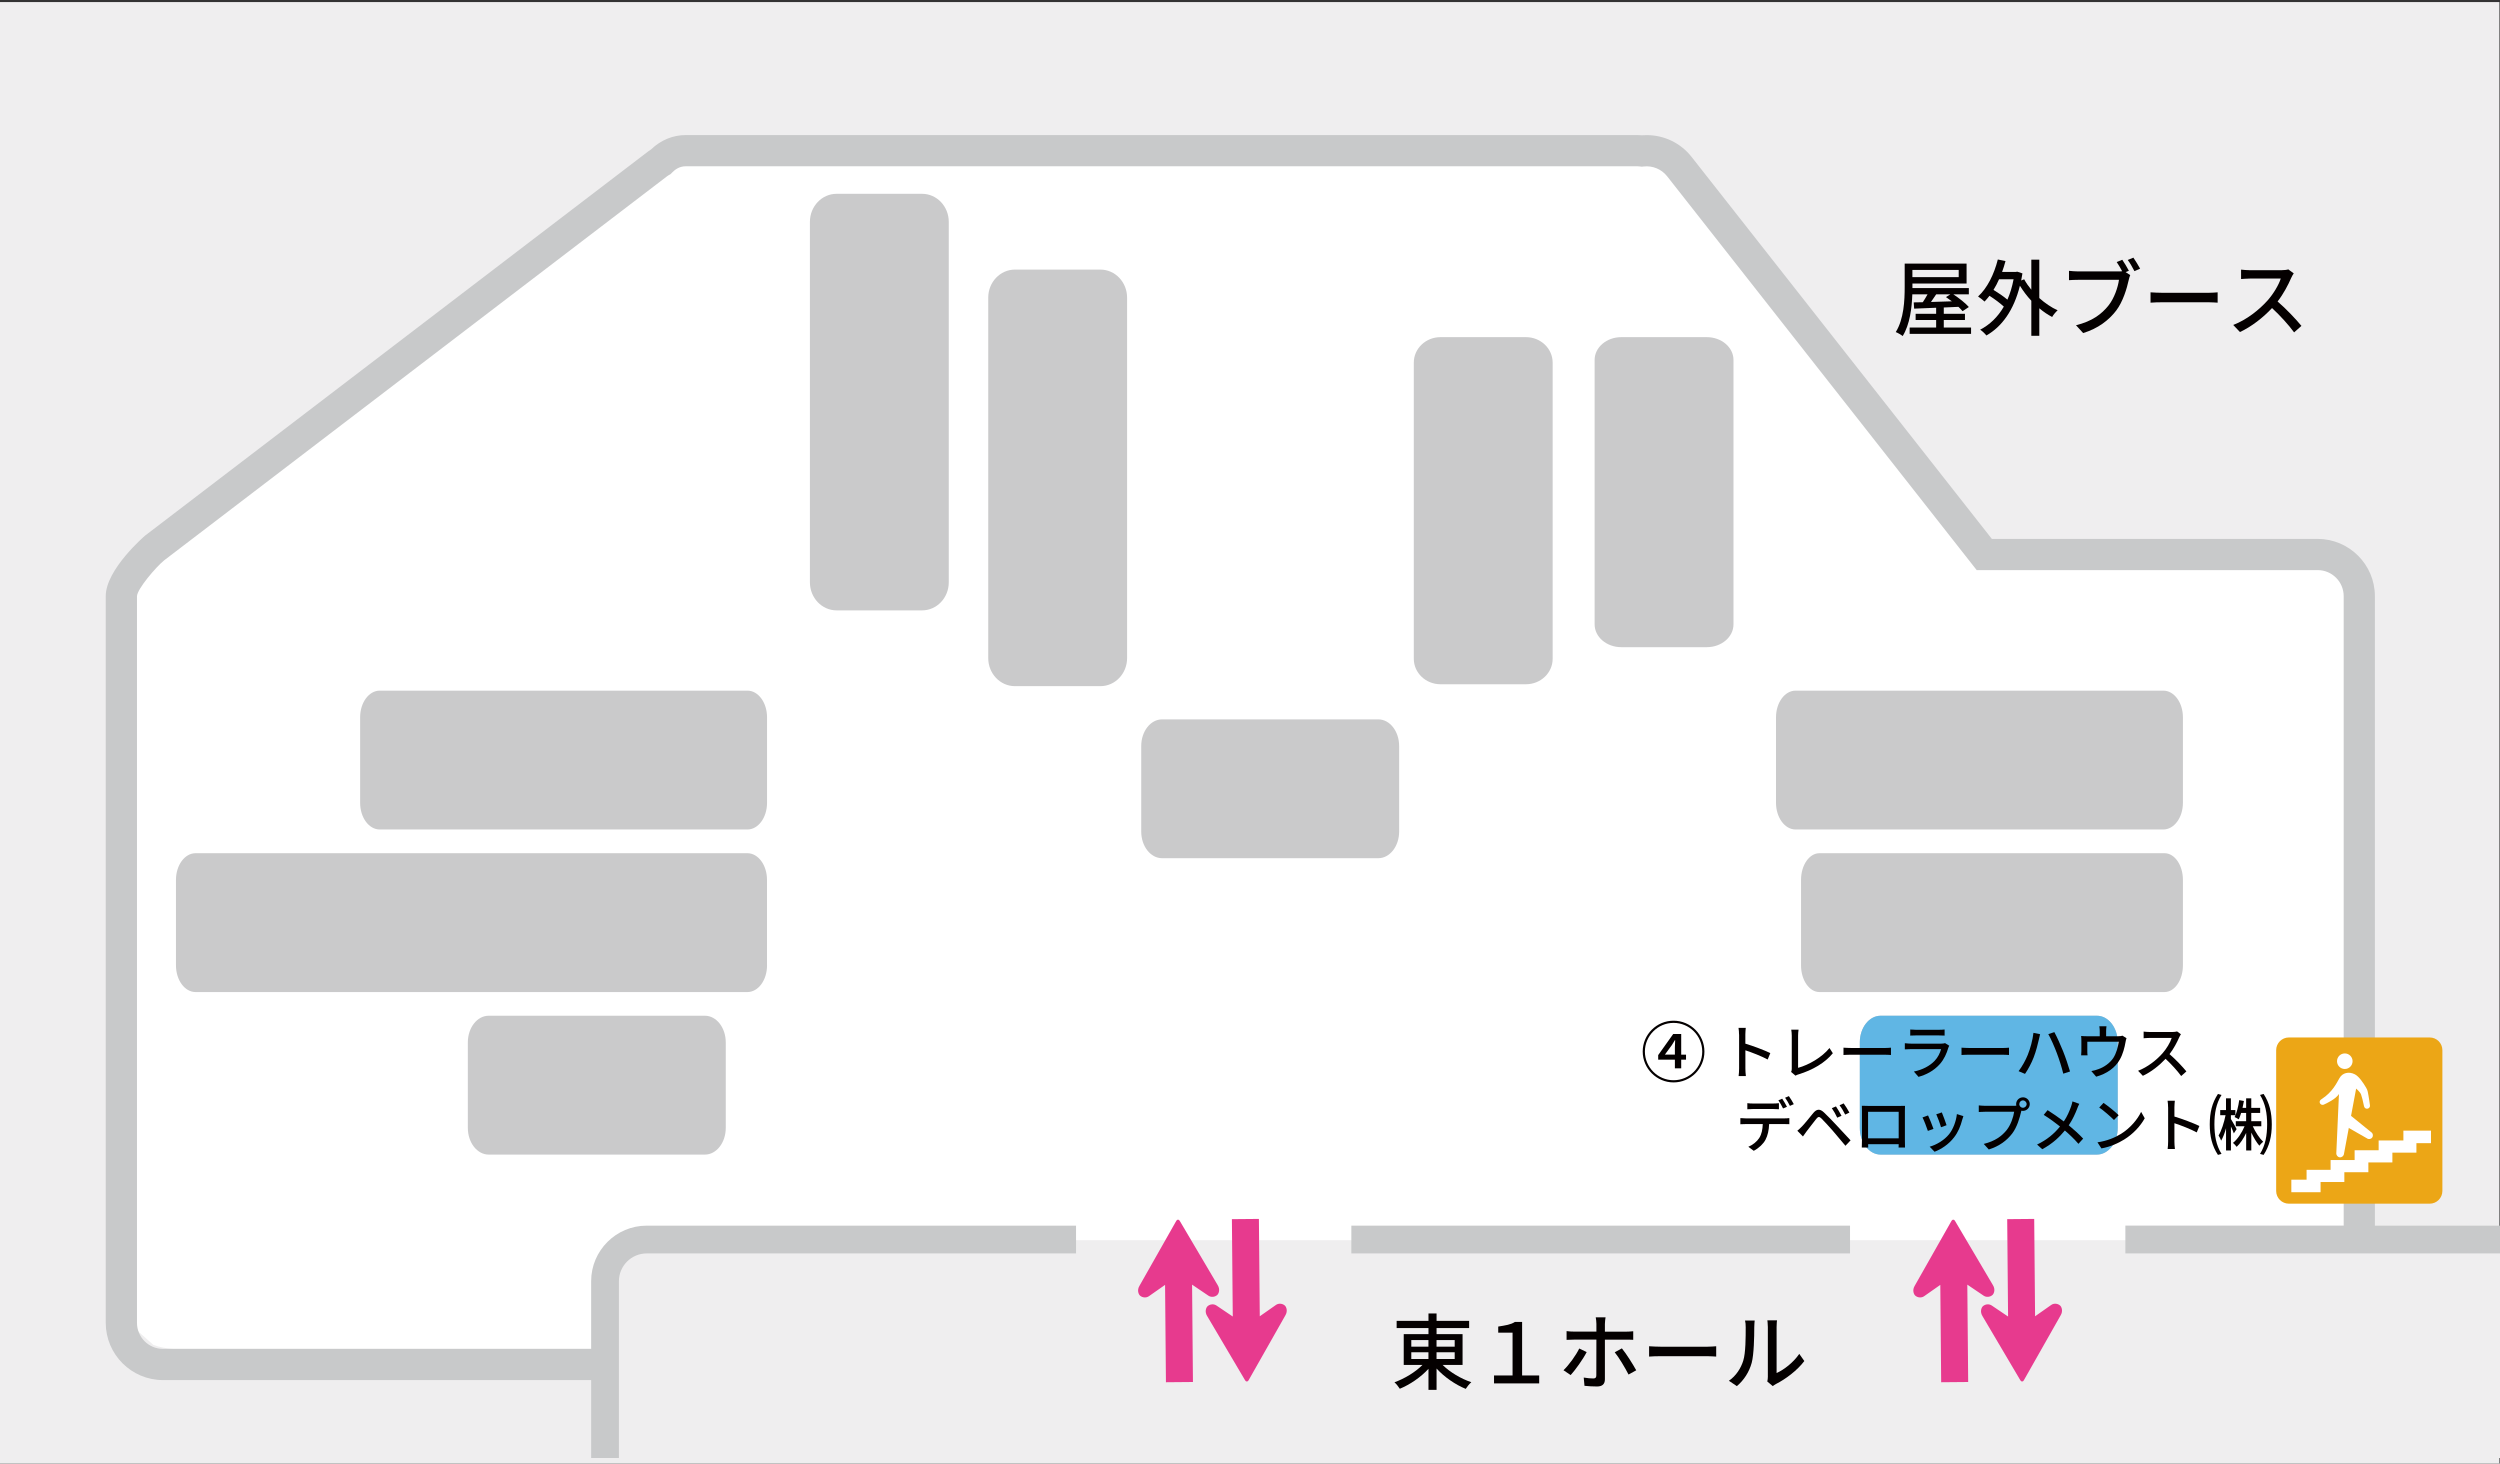 <?xml version="1.0" encoding="UTF-8"?>
<svg id="_レイヤー_2" data-name="レイヤー 2" xmlns="http://www.w3.org/2000/svg" xmlns:xlink="http://www.w3.org/1999/xlink" viewBox="0 0 720.17 421.6">
  <rect x="0" y="0" width="720.17" height="421.6" fill="#333333" stroke="none"/>
  <defs>
    <style>
      .cls-1 {
        fill: #e73a8e;
      }

      .cls-1, .cls-2, .cls-3, .cls-4, .cls-5, .cls-6, .cls-7, .cls-8, .cls-9 {
        stroke-width: 0px;
      }

      .cls-2 {
        fill: #efeeef;
      }

      .cls-3 {
        fill: #c8c9ca;
      }

      .cls-4 {
        fill: none;
      }

      .cls-5 {
        fill: #cacacb;
      }

      .cls-6 {
        fill: #040000;
      }

      .cls-7 {
        fill: #fff;
      }

      .cls-10 {
        clip-path: url(#clippath);
      }

      .cls-8 {
        fill: #eca616;
      }

      .cls-9 {
        fill: #60b6e4;
      }
    </style>
    <clipPath id="clippath">
      <rect class="cls-4" x=".17" width="720" height="420"/>
    </clipPath>
  </defs>
  <g id="booth_name">
    <g>
      <rect class="cls-2" y=".6" width="720" height="421"/>
      <path class="cls-7" d="m670.41,158.02c-1.53-.62-4.13-1.12-5.78-1.12h-90.03c-1.65,0-3.86-1.04-4.91-2.31l-84.02-101.76c-1.05-1.27-3.04-3.05-4.42-3.96l-5.29-2.03c-1.64-.2-3.16-.38-3.38-.4s-2.17-.04-3.82-.04H200.51c-1.65,0-4.18.24-5.61.54s-4.63,2.37-4.81,2.46-1.72,1.17-3.05,2.14L46.97,152.46c-1.34.96-3.47,2.62-4.73,3.69l-5.52,8.1c-.97,1.34-1.76,3.78-1.76,5.43v205.08c0,1.65.6,4.21,1.34,5.68l7.88,6.98c1.53.62,4.13,1.12,5.78,1.12h614.67c1.65,0,4.25-.5,5.78-1.12l7.88-6.98c.74-1.48,1.34-4.04,1.34-5.69v-204.08c0-1.65-.6-4.21-1.34-5.69l-7.88-6.98Z"/>
      <g class="cls-10">
        <rect class="cls-2" x="175.19" y="357.26" width="560" height="86" rx="12" ry="12"/>
        <path class="cls-3" d="m722.3,353.07h-38.17v-181.33c0-9.1-7.4-16.5-16.5-16.5h-93.84l-86.49-110.03c-3.14-4-7.87-6.29-12.97-6.29-.43,0-.87.02-1.3.05-.44-.04-.86-.06-1.28-.06H197.51c-3.66,0-7.16,1.45-9.91,4.09-.3.19-.59.4-.87.61L41.81,154.28c-.11.09-11.35,9.74-11.35,17.45v209.33c0,9.1,7.4,16.5,16.5,16.5h123.33v33.5c0,8.82,7.18,16,16,16h536c8.82,0,16-7.18,16-16v-62c0-8.82-7.18-16-16-16Zm8,78c0,4.41-3.59,8-8,8H186.29c-4.41,0-8-3.59-8-8v-62c0-4.41,3.59-8,8-8h123.68v-8h-123.68c-8.82,0-16,7.18-16,16v19.5H46.96c-4.14,0-7.5-3.36-7.5-7.5v-209.33c.08-2.1,5.45-8.38,7.81-10.31L192.2,50.75c.13-.1.29-.2.47-.31l.54-.32.44-.45c.78-.81,2.08-1.77,3.86-1.77h274.24c.18,0,.39.02.64.05l.55.07.55-.06c2.58-.29,5.14.77,6.74,2.8l89.19,113.47h98.22c4.14,0,7.5,3.36,7.5,7.5v181.33h-62.89v8h110.06c4.41,0,8,3.59,8,8v62Z"/>
      </g>
      <path class="cls-8" d="m659.35,298.86h40.56c2.02,0,3.66,1.64,3.66,3.66v40.56c0,2.02-1.64,3.66-3.66,3.66h-40.56c-2.02,0-3.66-1.64-3.66-3.66v-40.56c0-2.02,1.64-3.66,3.66-3.66Z"/>
      <g>
        <polygon class="cls-7" points="700.29 325.7 692.34 325.7 692.34 328.53 685.21 328.53 685.21 331.35 678.29 331.35 678.29 334.17 671.37 334.17 671.37 336.99 664.45 336.99 664.45 339.83 660.06 339.83 660.06 343.44 668.48 343.44 668.48 340.5 675.33 340.5 675.33 337.68 682.25 337.68 682.25 334.86 689.17 334.86 689.17 332.04 696.09 332.04 696.09 329.31 700.29 329.31 700.29 325.7"/>
        <g>
          <path class="cls-7" d="m677.7,305.7c0,1.24-1,2.24-2.24,2.24s-2.24-1-2.24-2.24,1-2.24,2.24-2.24,2.24,1,2.24,2.24Z"/>
          <path class="cls-7" d="m682.71,318.42s-.32-2.45-.64-3.95c-.08-.37-.19-.66-.45-1.12-.88-1.5-2.11-3.28-3.25-3.87-1.79-.92-3.59-.4-4.42,1.05-.88,1.53-2.03,4.05-5.14,6.07-.42.24-.7.63-.56,1.08.14.45.62.7,1.08.56.05-.02.1-.04.15-.07.67-.29,3.38-1.54,4.3-3.02l-.76,16.97c-.07.63.37,1.2.98,1.27.61.06,1.16-.4,1.23-1.03l3.5-18.78s1.12.94,1.41,1.68c.21.53.58,2,.85,3.37,0,.04,0-.04,0,0,.1.5.5.82.98.75.48-.06.82-.5.75-.98Z"/>
          <path class="cls-7" d="m683.13,326.2l-6.25-5.06-.53,3.64,5.48,3.13c.47.36,1.15.27,1.51-.21.36-.47.27-1.15-.21-1.51Z"/>
        </g>
      </g>
      <g>
        <path class="cls-1" d="m350.78,370.21l-10.95-18.55c-.14-.22-.31-.32-.49-.32-.18,0-.35.11-.48.33l-10.62,18.74c-.75,1.25-.27,2.45.18,2.83.68.59,1.77.71,2.55.15l4.65-3.26.25,28.05,7.78-.07-.25-28.05,4.7,3.18c.79.54,1.88.41,2.55-.2.44-.39.9-1.59.13-2.83Z"/>
        <path class="cls-1" d="m347.74,379.1l10.95,18.55c.13.22.31.32.49.32.18,0,.35-.11.48-.33l10.62-18.74c.75-1.25.27-2.45-.18-2.83-.68-.59-1.77-.71-2.55-.15l-4.65,3.26-.25-28.05-7.78.07.25,28.05-4.7-3.17c-.79-.54-1.88-.41-2.55.2-.44.39-.9,1.59-.13,2.83Z"/>
      </g>
      <g>
        <path class="cls-1" d="m574.1,370.21l-10.95-18.55c-.13-.22-.31-.32-.49-.32-.18,0-.35.11-.48.33l-10.62,18.74c-.75,1.25-.27,2.45.18,2.83.68.59,1.77.71,2.55.15l4.65-3.26.25,28.05,7.78-.07-.25-28.05,4.7,3.18c.79.54,1.88.41,2.55-.2.44-.39.9-1.59.13-2.83Z"/>
        <path class="cls-1" d="m571.07,379.1l10.95,18.55c.13.22.31.32.49.32.18,0,.35-.11.48-.33l10.62-18.74c.75-1.25.27-2.45-.18-2.83-.68-.59-1.77-.71-2.55-.15l-4.64,3.26-.25-28.05-7.78.07.25,28.05-4.7-3.17c-.79-.54-1.88-.41-2.55.2-.44.39-.9,1.59-.13,2.83Z"/>
      </g>
      <rect class="cls-3" x="389.28" y="353.07" width="143.65" height="8"/>
      <path class="cls-5" d="m403.05,239.53c0,4.25-2.69,7.69-6,7.69h-62.3c-3.31,0-6-3.44-6-7.69v-24.61c0-4.25,2.69-7.69,6-7.69h62.3c3.31,0,6,3.44,6,7.69v24.61Z"/>
      <path class="cls-5" d="m316.99,77.66c4.25,0,7.69,3.62,7.69,8.08v103.84c0,4.46-3.44,8.08-7.69,8.08h-24.62c-4.25,0-7.69-3.62-7.69-8.08v-103.84c0-4.46,3.44-8.08,7.69-8.08h24.62Z"/>
      <path class="cls-5" d="m628.83,231.26c0,4.25-2.53,7.69-5.65,7.69h-105.92c-3.12,0-5.65-3.44-5.65-7.69v-24.62c0-4.25,2.53-7.69,5.65-7.69h105.92c3.12,0,5.65,3.44,5.65,7.69v24.62Z"/>
      <path class="cls-5" d="m439.58,97.12c4.25,0,7.69,3.29,7.69,7.34v85.31c0,4.06-3.44,7.34-7.69,7.34h-24.62c-4.25,0-7.69-3.29-7.69-7.34v-85.31c0-4.05,3.44-7.34,7.69-7.34h24.62Z"/>
      <path class="cls-5" d="m265.62,55.83c4.25,0,7.69,3.62,7.69,8.08v103.84c0,4.46-3.44,8.08-7.69,8.08h-24.62c-4.25,0-7.69-3.62-7.69-8.08V63.91c0-4.46,3.44-8.08,7.69-8.08h24.62Z"/>
      <path class="cls-5" d="m220.96,278.09c0,4.25-2.53,7.69-5.65,7.69H56.34c-3.12,0-5.65-3.44-5.65-7.69v-24.62c0-4.25,2.53-7.69,5.65-7.69h158.96c3.12,0,5.65,3.44,5.65,7.69v24.62Z"/>
      <path class="cls-5" d="m220.96,231.26c0,4.25-2.53,7.69-5.65,7.69h-105.92c-3.12,0-5.65-3.44-5.65-7.69v-24.62c0-4.25,2.53-7.69,5.65-7.69h105.92c3.12,0,5.65,3.44,5.65,7.69v24.62Z"/>
      <path class="cls-5" d="m491.67,97.12c4.25,0,7.69,2.94,7.69,6.56v76.19c0,3.62-3.44,6.56-7.69,6.56h-24.62c-4.25,0-7.69-2.94-7.69-6.56v-76.19c0-3.62,3.44-6.56,7.69-6.56h24.62Z"/>
      <path class="cls-5" d="m209.07,324.91c0,4.25-2.69,7.69-6,7.69h-62.3c-3.31,0-6-3.44-6-7.69v-24.62c0-4.25,2.69-7.69,6-7.69h62.3c3.31,0,6,3.44,6,7.69v24.62Z"/>
      <path class="cls-5" d="m628.83,278.09c0,4.25-2.38,7.69-5.31,7.69h-99.39c-2.93,0-5.31-3.44-5.31-7.69v-24.62c0-4.25,2.38-7.69,5.31-7.69h99.39c2.93,0,5.31,3.44,5.31,7.69v24.62Z"/>
      <path class="cls-5" d="m610.05,324.91c0,4.25-2.69,7.69-6,7.69h-62.3c-3.31,0-6-3.44-6-7.69v-24.62c0-4.25,2.69-7.69,6-7.69h62.3c3.31,0,6,3.44,6,7.69v24.62Z"/>
      <path class="cls-9" d="m610.05,324.91c0,4.25-2.69,7.69-6,7.69h-62.3c-3.31,0-6-3.44-6-7.69v-24.62c0-4.25,2.69-7.69,6-7.69h62.3c3.31,0,6,3.44,6,7.69v24.62Z"/>
      <g>
        <path class="cls-6" d="m490.99,302.92c0,4.94-4.03,8.89-8.89,8.89s-8.89-3.99-8.89-8.89,3.99-8.89,8.89-8.89,8.89,3.99,8.89,8.89Zm-.63,0c0-4.56-3.7-8.26-8.26-8.26s-8.26,3.74-8.26,8.26,3.7,8.26,8.26,8.26,8.26-3.7,8.26-8.26Zm-6.06.89h1.39v1.44h-1.39v2.51h-1.82v-2.51h-4.81v-1.31l4.33-6.08h2.3v5.95Zm-1.82,0v-2.11c0-.57.04-1.46.08-2.07h-.08c-.32.57-.51.84-.87,1.42l-2.01,2.75h2.89Z"/>
        <path class="cls-6" d="m500.96,297.99c0-.54-.05-1.33-.15-1.9h2.09c-.05.56-.12,1.31-.12,1.9v2.65c2.26.68,5.49,1.89,7.19,2.72l-.76,1.85c-1.79-.97-4.56-2.04-6.42-2.65v5.25c0,.53.05,1.56.14,2.18h-2.09c.08-.6.14-1.51.14-2.18v-9.83Z"/>
        <path class="cls-6" d="m516.15,307.83v-9.5c0-.54-.07-1.33-.15-1.72h2.11c-.08.53-.14,1.14-.14,1.7v9.3c3.04-.82,6.9-3.03,9.04-5.71l.97,1.5c-2.26,2.77-5.78,4.83-9.91,6.1-.2.07-.53.15-.85.36l-1.26-1.07c.17-.34.19-.59.19-.95Z"/>
        <path class="cls-6" d="m533.58,301.9h9.25c.82,0,1.48-.07,1.9-.1v2.11c-.37-.02-1.16-.08-1.9-.08h-9.25c-.93,0-1.96.03-2.53.08v-2.11c.56.03,1.61.1,2.53.1Z"/>
        <path class="cls-6" d="m561.25,301.83c-.48,1.65-1.24,3.37-2.5,4.76-1.75,1.94-3.91,3.01-6.09,3.62l-1.33-1.53c2.48-.51,4.56-1.61,5.95-3.06.97-1,1.58-2.28,1.89-3.4h-8.65c-.41,0-1.16.02-1.8.07v-1.77c.66.07,1.31.12,1.8.12h8.7c.46,0,.87-.07,1.09-.15l1.21.75c-.1.19-.24.44-.27.6Zm-9.35-5.18h6.61c.54,0,1.24-.03,1.67-.08v1.75c-.42-.03-1.11-.05-1.68-.05h-6.59c-.54,0-1.16.02-1.63.05v-1.75c.44.05,1.07.08,1.63.08Z"/>
        <path class="cls-6" d="m567.58,301.9h9.25c.82,0,1.48-.07,1.9-.1v2.11c-.37-.02-1.16-.08-1.9-.08h-9.25c-.93,0-1.96.03-2.53.08v-2.11c.56.03,1.61.1,2.53.1Z"/>
        <path class="cls-6" d="m585.77,297.53l1.92.39c-.12.42-.27,1.07-.34,1.45-.24,1.1-.85,3.55-1.51,5.22-.61,1.6-1.58,3.43-2.5,4.76l-1.85-.78c1.07-1.41,2.04-3.21,2.63-4.66.75-1.84,1.43-4.33,1.65-6.37Zm4.27.37l1.75-.58c.7,1.27,1.82,3.74,2.5,5.46.66,1.62,1.56,4.27,2.02,5.88l-1.95.63c-.44-1.85-1.16-4.1-1.85-5.92-.66-1.77-1.73-4.2-2.46-5.47Z"/>
        <path class="cls-6" d="m606.71,297.05v1.46h3.43c.68,0,1.02-.08,1.27-.17l1.17.73c-.12.29-.24.83-.29,1.16-.26,1.48-.73,3.4-1.63,4.98-1.31,2.36-3.76,4.11-6.82,4.95l-1.39-1.62c.65-.1,1.43-.32,2.04-.56,1.56-.53,3.26-1.68,4.28-3.2.88-1.36,1.38-3.21,1.56-4.69h-9.04v2.79c0,.34.02.83.07,1.12h-1.85c.03-.36.07-.85.07-1.22v-2.97c0-.37-.02-.99-.07-1.38.53.05,1.02.08,1.65.08h3.71v-1.46c0-.42-.02-.8-.12-1.41h2.06c-.07.61-.1.99-.1,1.41Z"/>
        <path class="cls-6" d="m627.76,298.82c-.6,1.39-1.6,3.31-2.79,4.84,1.75,1.5,3.81,3.69,4.86,4.98l-1.5,1.33c-1.12-1.53-2.82-3.4-4.5-4.96-1.82,1.94-4.11,3.76-6.54,4.9l-1.38-1.45c2.75-1.05,5.3-3.09,6.99-4.98,1.16-1.29,2.29-3.16,2.7-4.49h-6.24c-.66,0-1.58.08-1.85.1v-1.92c.34.05,1.33.12,1.85.12h6.31c.63,0,1.19-.07,1.48-.17l1.1.82c-.12.17-.37.59-.49.88Z"/>
        <path class="cls-6" d="m502.89,322.17h11.13c.36,0,.99-.02,1.43-.08v1.75c-.41-.02-.99-.03-1.43-.03h-4.39c-.07,1.8-.41,3.3-1.05,4.52-.61,1.16-1.9,2.41-3.38,3.18l-1.56-1.16c1.26-.51,2.48-1.5,3.14-2.53.73-1.14.95-2.48,1.02-4.01h-4.91c-.51,0-1.07.02-1.55.05v-1.77c.48.05,1.02.08,1.55.08Zm2.11-4.28h5.75c.53,0,1.17-.03,1.7-.1v1.75c-.54-.03-1.16-.07-1.7-.07h-5.73c-.58,0-1.21.03-1.67.07v-1.75c.51.07,1.09.1,1.65.1Zm9.76.94l-1.12.48c-.34-.68-.88-1.7-1.34-2.35l1.09-.46c.43.61,1.04,1.67,1.38,2.33Zm1.96-.75l-1.1.49c-.36-.73-.92-1.7-1.39-2.35l1.09-.46c.46.65,1.11,1.7,1.41,2.31Z"/>
        <path class="cls-6" d="m519.05,324.54c.8-.8,2.21-2.6,3.31-3.93.95-1.12,1.85-1.31,3.08-.14,1.07,1,2.46,2.46,3.47,3.54,1.16,1.22,2.87,3.08,4.18,4.49l-1.48,1.56c-1.19-1.43-2.65-3.18-3.71-4.4-.99-1.14-2.53-2.8-3.21-3.47-.61-.6-.95-.54-1.48.12-.75.92-2.07,2.7-2.82,3.64-.36.49-.75,1.04-1.02,1.43l-1.62-1.65c.48-.39.82-.71,1.29-1.19Zm11.42-3.11l-1.22.54c-.46-.97-.99-1.92-1.56-2.74l1.19-.51c.44.66,1.21,1.92,1.6,2.7Zm2.28-.93l-1.21.58c-.48-.97-1.02-1.9-1.63-2.69l1.19-.54c.46.63,1.26,1.87,1.65,2.65Z"/>
        <path class="cls-6" d="m537.98,318.58h9.23c.39,0,1,0,1.56-.02-.03.46-.03.99-.03,1.46v8.35c0,.59.03,2.06.03,2.19h-1.85c.02-.08.02-.48.03-.95h-8.8c0,.46,0,.87.02.95h-1.85c.02-.15.05-1.51.05-2.19v-8.35c0-.44,0-1.04-.03-1.48.68.03,1.22.03,1.65.03Zm.15,9.33h8.82v-7.63h-8.82v7.63Z"/>
        <path class="cls-6" d="m556.98,325.19l-1.62.59c-.29-.9-1.17-3.21-1.55-3.88l1.6-.58c.39.78,1.24,2.92,1.56,3.86Zm8.28-2.65c-.46,1.82-1.19,3.62-2.38,5.13-1.56,2.01-3.67,3.38-5.59,4.11l-1.41-1.45c1.92-.54,4.17-1.84,5.58-3.59,1.17-1.46,2.02-3.67,2.26-5.81l1.87.59c-.15.42-.25.73-.32,1Zm-4.52,1.6l-1.6.58c-.2-.8-.97-2.92-1.36-3.74l1.6-.53c.31.71,1.14,2.94,1.36,3.69Z"/>
        <path class="cls-6" d="m582.74,316.1c1.09,0,1.97.88,1.97,1.95s-.88,1.96-1.97,1.96c-.15,0-.31-.02-.46-.05-.02.1-.05.22-.07.32-.39,1.73-1.17,4.42-2.55,6.24-1.55,2.01-3.67,3.64-6.75,4.61l-1.46-1.6c3.31-.82,5.24-2.28,6.65-4.05,1.16-1.5,1.89-3.67,2.12-5.22h-8.36c-.71,0-1.39.03-1.84.07v-1.9c.48.05,1.28.12,1.84.12h8.24c.2,0,.46,0,.73-.03-.03-.15-.05-.31-.05-.46,0-1.07.87-1.95,1.96-1.95Zm0,3.01c.58,0,1.07-.48,1.07-1.05s-.49-1.07-1.07-1.07-1.05.49-1.05,1.07.48,1.05,1.05,1.05Z"/>
        <path class="cls-6" d="m598.39,319.33c-.54,1.41-1.36,3.23-2.45,4.83,1.51,1.24,2.97,2.57,4.15,3.84l-1.36,1.5c-1.22-1.41-2.5-2.62-3.91-3.84-1.55,1.89-3.59,3.82-6.51,5.39l-1.5-1.34c2.89-1.38,4.95-3.14,6.61-5.2-1.24-1-3.01-2.31-4.69-3.35l1.12-1.36c1.43.9,3.31,2.21,4.67,3.25,1-1.48,1.63-2.99,2.12-4.38.14-.37.29-.99.37-1.39l1.97.7c-.19.34-.48,1-.61,1.38Z"/>
        <path class="cls-6" d="m610.89,326.7c2.74-1.68,4.86-4.23,5.9-6.41l1.04,1.85c-1.22,2.21-3.31,4.52-5.97,6.15-1.72,1.05-3.88,2.06-6.51,2.53l-1.14-1.75c2.84-.42,5.05-1.38,6.68-2.38Zm-.58-5.44l-1.34,1.38c-.88-.9-2.99-2.75-4.25-3.6l1.24-1.33c1.19.8,3.4,2.57,4.35,3.55Z"/>
        <path class="cls-6" d="m624.56,318.99c0-.54-.05-1.33-.15-1.9h2.09c-.05.56-.12,1.31-.12,1.9v2.65c2.26.68,5.49,1.89,7.19,2.72l-.76,1.85c-1.79-.97-4.56-2.04-6.43-2.65v5.25c0,.53.05,1.56.14,2.18h-2.09c.08-.6.14-1.51.14-2.18v-9.83Z"/>
        <path class="cls-6" d="m639.95,315.42c-1.58,2.53-2.05,5.34-2.05,8.49.02,3.15.47,5.96,2.05,8.49l-1.03.29c-1.71-2.6-2.36-5.4-2.36-8.78s.65-6.17,2.36-8.78l1.03.29Zm3.55,11.09c-.15-.47-.49-1.27-.84-2v6.9h-1.41v-6.4c-.4,1.41-.87,2.7-1.41,3.57-.15-.44-.49-1.1-.74-1.48.82-1.33,1.6-3.74,2.01-5.85h-1.54v-1.48h1.67v-3.38h1.41v3.38h1.29v1.48h-1.29v1.1c.44.68,1.42,2.45,1.65,2.91l-.82,1.25Zm5.45-2.07c.78,1.71,1.96,3.5,3,4.46-.34.27-.84.78-1.1,1.14-.78-.89-1.63-2.3-2.32-3.78v5.15h-1.48v-5.05c-.76,1.62-1.73,3.08-2.74,4.01-.25-.36-.72-.87-1.06-1.14,1.27-.99,2.55-2.89,3.34-4.79h-2.53v-1.46h2.98v-2.38h-1.44c-.21.7-.44,1.33-.68,1.84-.27-.19-.86-.49-1.2-.65.65-1.25,1.08-3.12,1.33-4.88l1.35.25c-.11.67-.25,1.33-.4,1.98h1.04v-2.75h1.48v2.75h2.56v1.46h-2.56v2.38h2.89v1.46h-2.47Zm3.12-9.31c1.71,2.6,2.36,5.42,2.36,8.78s-.65,6.17-2.36,8.78l-1.03-.29c1.58-2.53,2.03-5.34,2.05-8.49,0-3.15-.48-5.96-2.05-8.49l1.03-.29Z"/>
      </g>
      <g>
        <path class="cls-6" d="m567.8,94.36v1.82h-17.69v-1.82h7.63v-2.18h-5.91v-1.78h5.91v-1.75l-6.34.26-.12-1.8c.77,0,1.66-.02,2.62-.05.46-.7.96-1.51,1.37-2.28h-4.39c-.14,3.89-.7,8.69-2.78,12.03-.43-.36-1.42-.94-1.99-1.15,2.35-3.77,2.57-9.17,2.57-12.99v-6.74h17.83v5.74h-15.6v1.32h16.25v1.8h-4.46c1.63,1.08,3.5,2.54,4.46,3.65l-1.8,1.2c-.31-.38-.72-.79-1.2-1.25l-4.22.19v1.82h6.1v1.78h-6.1v2.18h7.87Zm-16.9-16.61v2.09h13.34v-2.09h-13.34Zm6.86,7.03c-.5.74-1.01,1.51-1.51,2.21,1.9-.05,3.94-.12,6.02-.19-.58-.43-1.15-.86-1.7-1.22l1.27-.79h-4.08Z"/>
        <path class="cls-6" d="m587.46,85.86c1.63,1.46,3.46,2.71,5.28,3.53-.5.43-1.25,1.3-1.58,1.92-1.27-.65-2.52-1.51-3.7-2.5v7.92h-2.3v-10.1c-1.25-1.32-2.35-2.81-3.29-4.32-1.78,7.18-5.26,11.83-9.65,14.33-.38-.5-1.25-1.34-1.8-1.66,2.76-1.44,5.06-3.62,6.82-6.65-1.03-.98-2.64-2.16-4.13-3.12-.46.6-.94,1.15-1.42,1.66-.41-.38-1.34-1.13-1.87-1.46,2.64-2.4,4.61-6.36,5.69-10.66l2.21.46c-.29,1.08-.6,2.11-.98,3.12h3.96l.41-.07,1.49.5c-.12.7-.24,1.39-.36,2.04l.86-.34c.55,1.01,1.25,2.02,2.06,3v-8.66h2.3v11.06Zm-11.59-5.42c-.48,1.1-1.03,2.14-1.61,3.07,1.39.84,2.93,1.9,4.01,2.81.77-1.73,1.37-3.7,1.78-5.88h-4.18Z"/>
        <path class="cls-6" d="m613.24,78.01l-.91.38,1.32.86c-.19.38-.31.91-.43,1.39-.53,2.45-1.66,6.24-3.6,8.81-2.18,2.83-5.18,5.14-9.53,6.5l-2.06-2.26c4.7-1.15,7.39-3.22,9.38-5.71,1.66-2.11,2.69-5.18,3-7.37h-11.81c-1.01,0-1.97.05-2.59.1v-2.69c.7.07,1.82.17,2.62.17h11.62c.31,0,.7,0,1.08-.05-.46-.89-1.08-1.9-1.58-2.66l1.61-.65c.6.86,1.42,2.26,1.9,3.17Zm3.26-.62l-1.63.72c-.53-.98-1.27-2.38-1.94-3.22l1.63-.67c.58.84,1.46,2.28,1.94,3.17Z"/>
        <path class="cls-6" d="m623.08,84.35h13.06c1.15,0,2.09-.1,2.69-.14v2.98c-.53-.02-1.63-.12-2.69-.12h-13.06c-1.32,0-2.76.05-3.58.12v-2.98c.79.05,2.28.14,3.58.14Z"/>
        <path class="cls-6" d="m660.04,80.01c-.84,1.97-2.26,4.68-3.94,6.84,2.47,2.11,5.38,5.21,6.87,7.03l-2.11,1.87c-1.58-2.16-3.98-4.8-6.36-7.01-2.57,2.74-5.81,5.3-9.24,6.91l-1.94-2.04c3.89-1.49,7.49-4.37,9.87-7.03,1.63-1.82,3.24-4.46,3.82-6.34h-8.81c-.94,0-2.23.12-2.62.14v-2.71c.48.07,1.87.17,2.62.17h8.9c.89,0,1.68-.1,2.09-.24l1.56,1.15c-.17.24-.53.84-.7,1.25Z"/>
      </g>
      <g>
        <path class="cls-6" d="m415.58,393.2c2.11,2.09,5.3,3.98,8.26,4.97-.55.46-1.25,1.34-1.61,1.92-2.95-1.2-6.14-3.38-8.4-5.86v6.14h-2.33v-6.05c-2.23,2.42-5.33,4.54-8.26,5.74-.36-.58-1.03-1.42-1.54-1.87,2.88-1.03,6-2.9,8.07-4.99h-5.4v-8.88h7.13v-1.75h-9.17v-2.06h9.17v-2.14h2.33v2.14h9.38v2.06h-9.38v1.75h7.49v8.88h-5.74Zm-9.03-5.26h4.94v-1.92h-4.94v1.92Zm0,3.55h4.94v-1.94h-4.94v1.94Zm7.27-5.47v1.92h5.23v-1.92h-5.23Zm5.23,3.53h-5.23v1.94h5.23v-1.94Z"/>
        <path class="cls-6" d="m430.39,396.23h5.33v-12.34h-4.13v-1.75c2.09-.34,3.62-.55,4.82-1.34h2.06v15.43h4.92v2.28h-13.01v-2.28Z"/>
        <path class="cls-6" d="m452.45,396.11l-2.06-1.39c1.58-1.51,3.58-4.27,4.54-6.26l2.14,1.03c-1.06,2.09-3.29,5.18-4.61,6.62Zm9.87-14.71v2.21h6.02c.62,0,1.51-.05,2.14-.12v2.47c-.7-.05-1.51-.05-2.11-.05h-6.05v11.43c0,1.32-.7,2.06-2.26,2.06-1.13,0-2.54-.07-3.62-.19l-.22-2.38c1.03.19,2.11.26,2.74.26s.89-.24.89-.89c.02-1.13.02-9.05.02-10.2v-.1h-6.41c-.74,0-1.51.02-2.18.07v-2.52c.7.1,1.42.14,2.16.14h6.43v-2.23c0-.55-.1-1.49-.19-1.87h2.83c-.07.34-.19,1.34-.19,1.9Zm9.02,13.34l-2.21,1.22c-1.01-1.97-2.76-4.92-3.98-6.41l2.06-1.13c1.27,1.54,3.17,4.56,4.13,6.31Z"/>
        <path class="cls-6" d="m478.63,387.95h13.06c1.15,0,2.09-.1,2.69-.14v2.98c-.53-.02-1.63-.12-2.69-.12h-13.06c-1.32,0-2.76.05-3.58.12v-2.98c.79.05,2.28.14,3.58.14Z"/>
        <path class="cls-6" d="m502.18,391.93c.7-2.14.7-6.82.7-9.58,0-.82-.05-1.39-.19-1.94h2.78c-.02.19-.12,1.08-.12,1.92,0,2.74-.1,7.85-.74,10.25-.72,2.64-2.23,4.99-4.27,6.72l-2.3-1.54c2.09-1.44,3.46-3.62,4.15-5.83Zm7.08,4.54v-14.21c0-.98-.14-1.78-.14-1.92h2.78c-.02.14-.12.94-.12,1.92v13.27c2.09-.94,4.8-2.98,6.53-5.52l1.46,2.06c-2.04,2.71-5.42,5.23-8.18,6.62-.43.24-.72.46-.91.6l-1.58-1.32c.1-.41.17-.96.17-1.51Z"/>
      </g>
    </g>
  </g>
</svg>